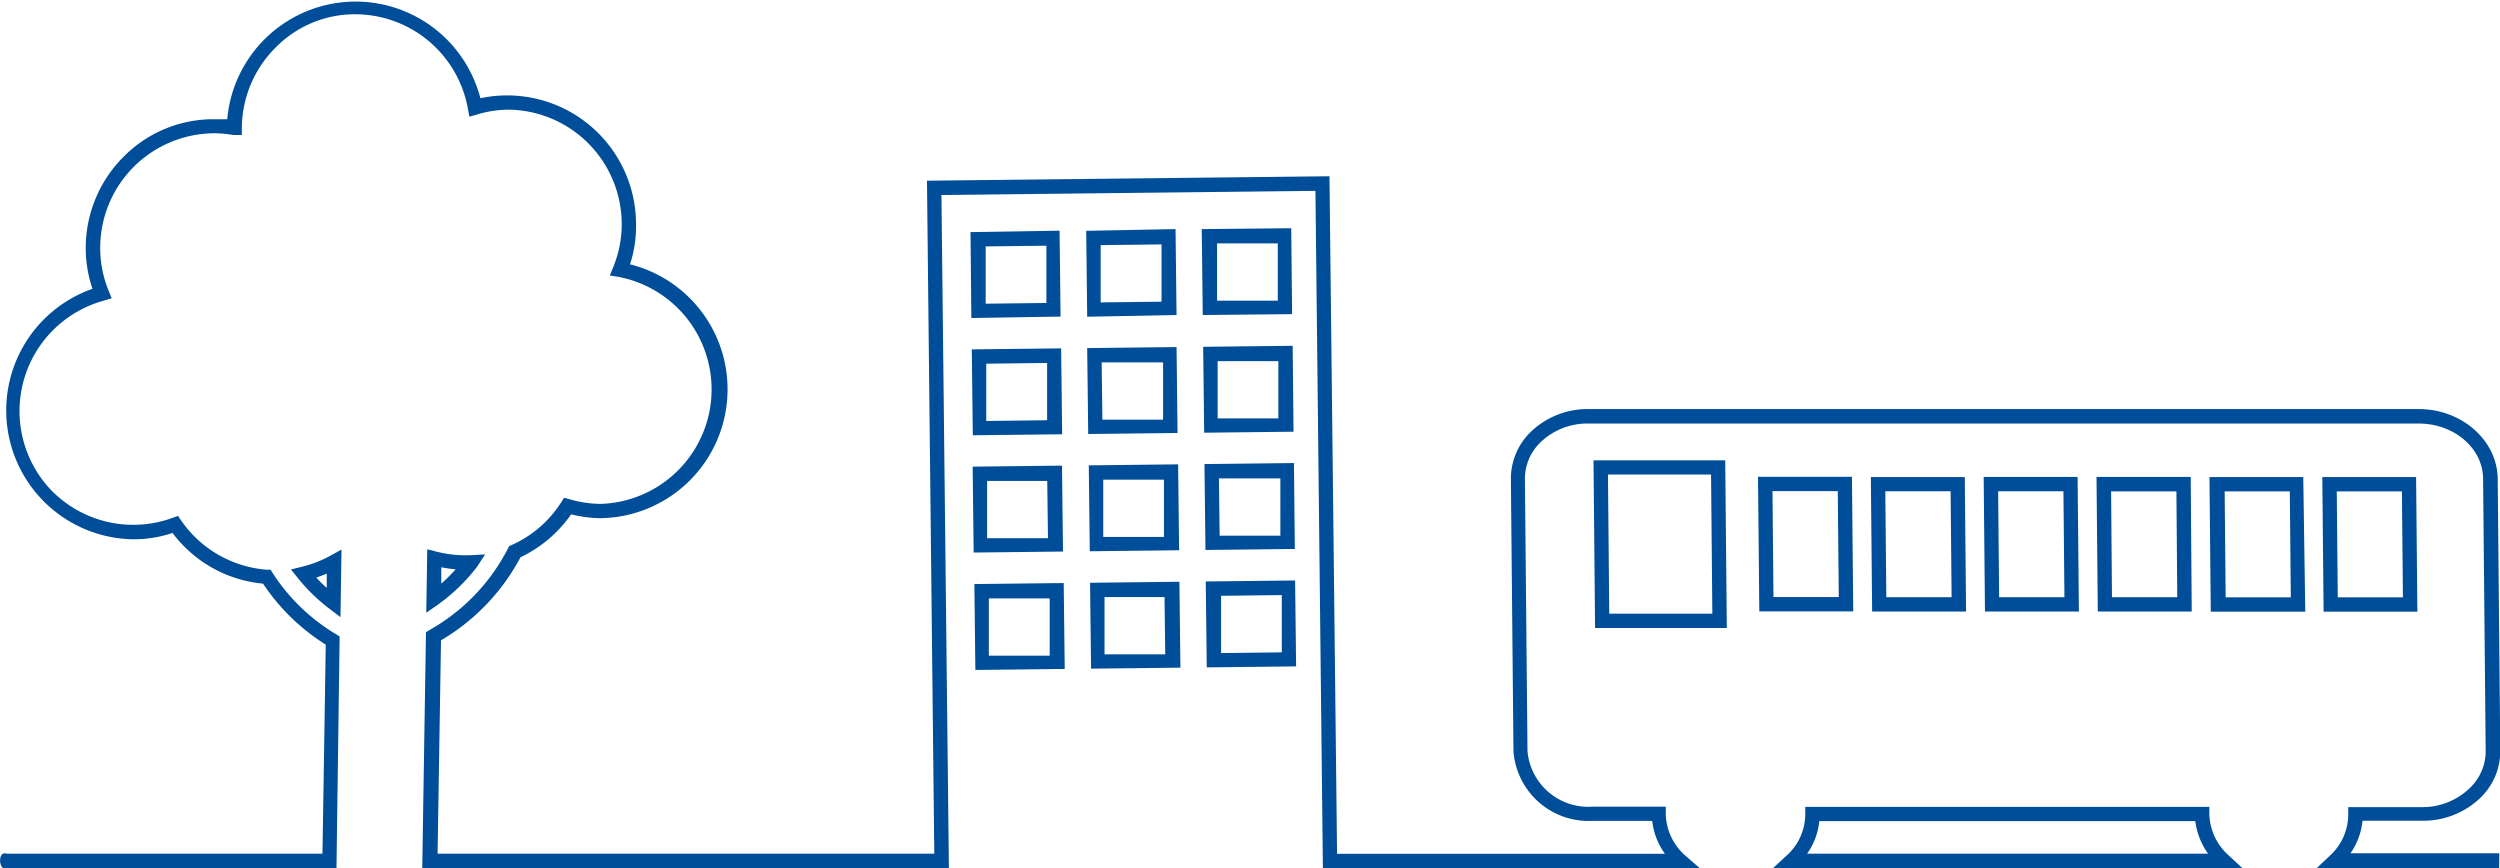 <svg xmlns="http://www.w3.org/2000/svg" viewBox="0 0 174.6 60.64"><defs><style>.cls-1{fill:#004d99;}</style></defs><g id="layer_2" data-name="layer 2"><g id="layer_1-2" data-name="layer 1"><path class="cls-1" d="M120.6,43.86h-9.2l-.11-11.71h9.2Zm-8.21-1h7.2l-.09-9.72h-7.2Z"/><path class="cls-1" d="M129.43,42.7h-6.56l-.09-9.4h6.56Zm-5.57-1h4.56l-.07-7.4h-4.56Z"/><path class="cls-1" d="M137.31,42.71h-6.56l-.09-9.39h6.56Zm-5.57-1h4.56l-.07-7.4h-4.56Z"/><path class="cls-1" d="M145.19,42.71h-6.56l-.09-9.4h6.56Zm-5.57-1h4.56l-.07-7.4h-4.56Z"/><path class="cls-1" d="M153.07,42.71h-6.56l-.09-9.4H153Zm-5.57-1h4.56L152,34.32h-4.56Z"/><path class="cls-1" d="M161,42.72H154.4l-.09-9.4h6.55Zm-5.56-1h4.55l-.07-7.4h-4.55Z"/><path class="cls-1" d="M168.83,42.72h-6.55l-.09-9.4h6.55Zm-5.56-1h4.55l-.07-7.4H163.2Z"/><path class="cls-1" d="M23.78,43.1,23,42.51a12.63,12.63,0,0,1-2.19-2.13l-.49-.61.77-.19a7.91,7.91,0,0,0,2-.78l.76-.42Zm-1.69-2.76a9.93,9.93,0,0,0,.73.72v-1C22.59,40.16,22.34,40.25,22.09,40.34Z"/><path class="cls-1" d="M29.77,42.79l.07-4.43.62.16a8.17,8.17,0,0,0,1.87.26l.47,0,1.08-.06-.56.86a12.81,12.81,0,0,1-2.74,2.65Zm1.05-3.17v1.14a10.94,10.94,0,0,0,1-1A9.41,9.41,0,0,1,30.82,39.62Z"/><path class="cls-1" d="M174.54,60.62H161.81l.92-.87A3.89,3.89,0,0,0,164,56.87v-.5l.5,0h4.66A4.75,4.75,0,0,0,172.53,55a3.56,3.56,0,0,0,1.07-2.54l-.18-19c0-2.14-2-3.88-4.51-3.88l-58,0h0a4.7,4.7,0,0,0-3.34,1.33,3.53,3.53,0,0,0-1.07,2.54l.18,19a4.26,4.26,0,0,0,4.5,3.89h5.16v.61a4,4,0,0,0,1.38,2.82l1,.87H92.39l-.52-47.31-26.12.29.52,47H29.49l.26-16.47L30,44a13.73,13.73,0,0,0,5.48-5.7l.08-.16.16-.07a7.89,7.89,0,0,0,3.48-3l.2-.31.36.1a7.86,7.86,0,0,0,2.12.33H42a8,8,0,0,0,1.21-15.85l-.62-.1.24-.59a7.81,7.81,0,0,0,.59-2.89,8,8,0,0,0-7.84-8.1A7.57,7.57,0,0,0,33.31,8l-.53.15-.1-.54A8,8,0,0,0,25,1a7.74,7.74,0,0,0-5.68,2.25,8,8,0,0,0-2.43,5.6v.58h-.57a9.11,9.11,0,0,0-1.17-.12A8,8,0,0,0,7,17.17a7.83,7.83,0,0,0,.59,3.14l.21.52L7.24,21A8,8,0,0,0,3.57,34.23a8,8,0,0,0,8.5,1.93l.36-.13.22.32a8,8,0,0,0,6,3.44h.25l.13.21a13.47,13.47,0,0,0,4.45,4.3l.24.15L23.5,60.62H.46a.36.36,0,0,1-.24,0c-.27-.14-.3-.87,0-1a.31.31,0,0,1,.24,0H22.52q.12-7.3.23-14.6a14.49,14.49,0,0,1-4.38-4.26,8.9,8.9,0,0,1-6.32-3.54,8.39,8.39,0,0,1-2.89.44,9,9,0,0,1-2.7-17.49,8.78,8.78,0,0,1-.47-3,9,9,0,0,1,2.73-6.31,8.8,8.8,0,0,1,6.39-2.53c.25,0,.49,0,.76,0A9,9,0,0,1,33.55,6.86a9,9,0,0,1,10.87,8.92A8.48,8.48,0,0,1,44,18.46a9,9,0,0,1-2.11,17.73,8.76,8.76,0,0,1-2-.27,9.1,9.1,0,0,1-3.54,3,14.73,14.73,0,0,1-5.55,5.8l-.24,14.9H65.25l-.51-47,28.11-.31.53,47.32h22.9a4.84,4.84,0,0,1-.89-2.3H111.2a5.26,5.26,0,0,1-5.5-4.88l-.18-19a4.56,4.56,0,0,1,1.36-3.26,5.71,5.71,0,0,1,4.05-1.62h0l58,0c3,0,5.48,2.18,5.51,4.87l.18,19a4.53,4.53,0,0,1-1.36,3.25,5.75,5.75,0,0,1-4.06,1.63H165a4.87,4.87,0,0,1-.84,2.27h10.39Zm-17.94,0H123.84l.94-.87a3.89,3.89,0,0,0,1.3-2.9v-.5H154.3v.5a4,4,0,0,0,1.36,2.9Zm-30.39-1h28a5,5,0,0,1-.89-2.27H127.06A4.78,4.78,0,0,1,126.21,59.62Z"/><path class="cls-1" d="M67.84,22.21l-.06-6L74,16.11l.07,6Zm1-5,0,4,4.24-.05,0-4Z"/><path class="cls-1" d="M67.94,30.4l-.07-6,6.24-.07.07,6Zm.94-5,0,4,4.25-.05,0-4Z"/><path class="cls-1" d="M68,38.59l-.07-6,6.24-.07.07,6Zm.94-5,0,4,4.25,0-.05-4Z"/><path class="cls-1" d="M68.12,46.79l-.07-6,6.24-.07.07,6Zm.94-5,0,4,4.25,0,0-4Z"/><path class="cls-1" d="M75.93,22.12l-.07-6L82.1,16l.07,6Zm.94-5,0,4,4.25-.05,0-4Z"/><path class="cls-1" d="M76,30.31l-.07-6,6.24-.07.07,6Zm.94-5,.05,4,4.24,0,0-4Z"/><path class="cls-1" d="M76.11,38.5l-.07-6,6.24-.07.07,6Zm.94-5,0,4,4.24,0,0-4Z"/><path class="cls-1" d="M76.2,46.7l-.07-6,6.24-.07.07,6Zm.94-5,0,4,4.24,0-.05-4Z"/><path class="cls-1" d="M84,22l-.07-6,6.25-.06.06,6ZM85,17l0,4L89.24,21l0-4Z"/><path class="cls-1" d="M84.1,30.22l-.07-6,6.25-.07.06,6Zm.94-5,0,4,4.24,0,0-4Z"/><path class="cls-1" d="M84.19,38.41l-.07-6,6.25-.07.06,6Zm.94-5,.05,4,4.24,0,0-4Z"/><path class="cls-1" d="M84.28,46.61l-.07-6,6.24-.07.07,6Zm1-5,0,4,4.24-.05,0-4Z"/></g></g></svg>